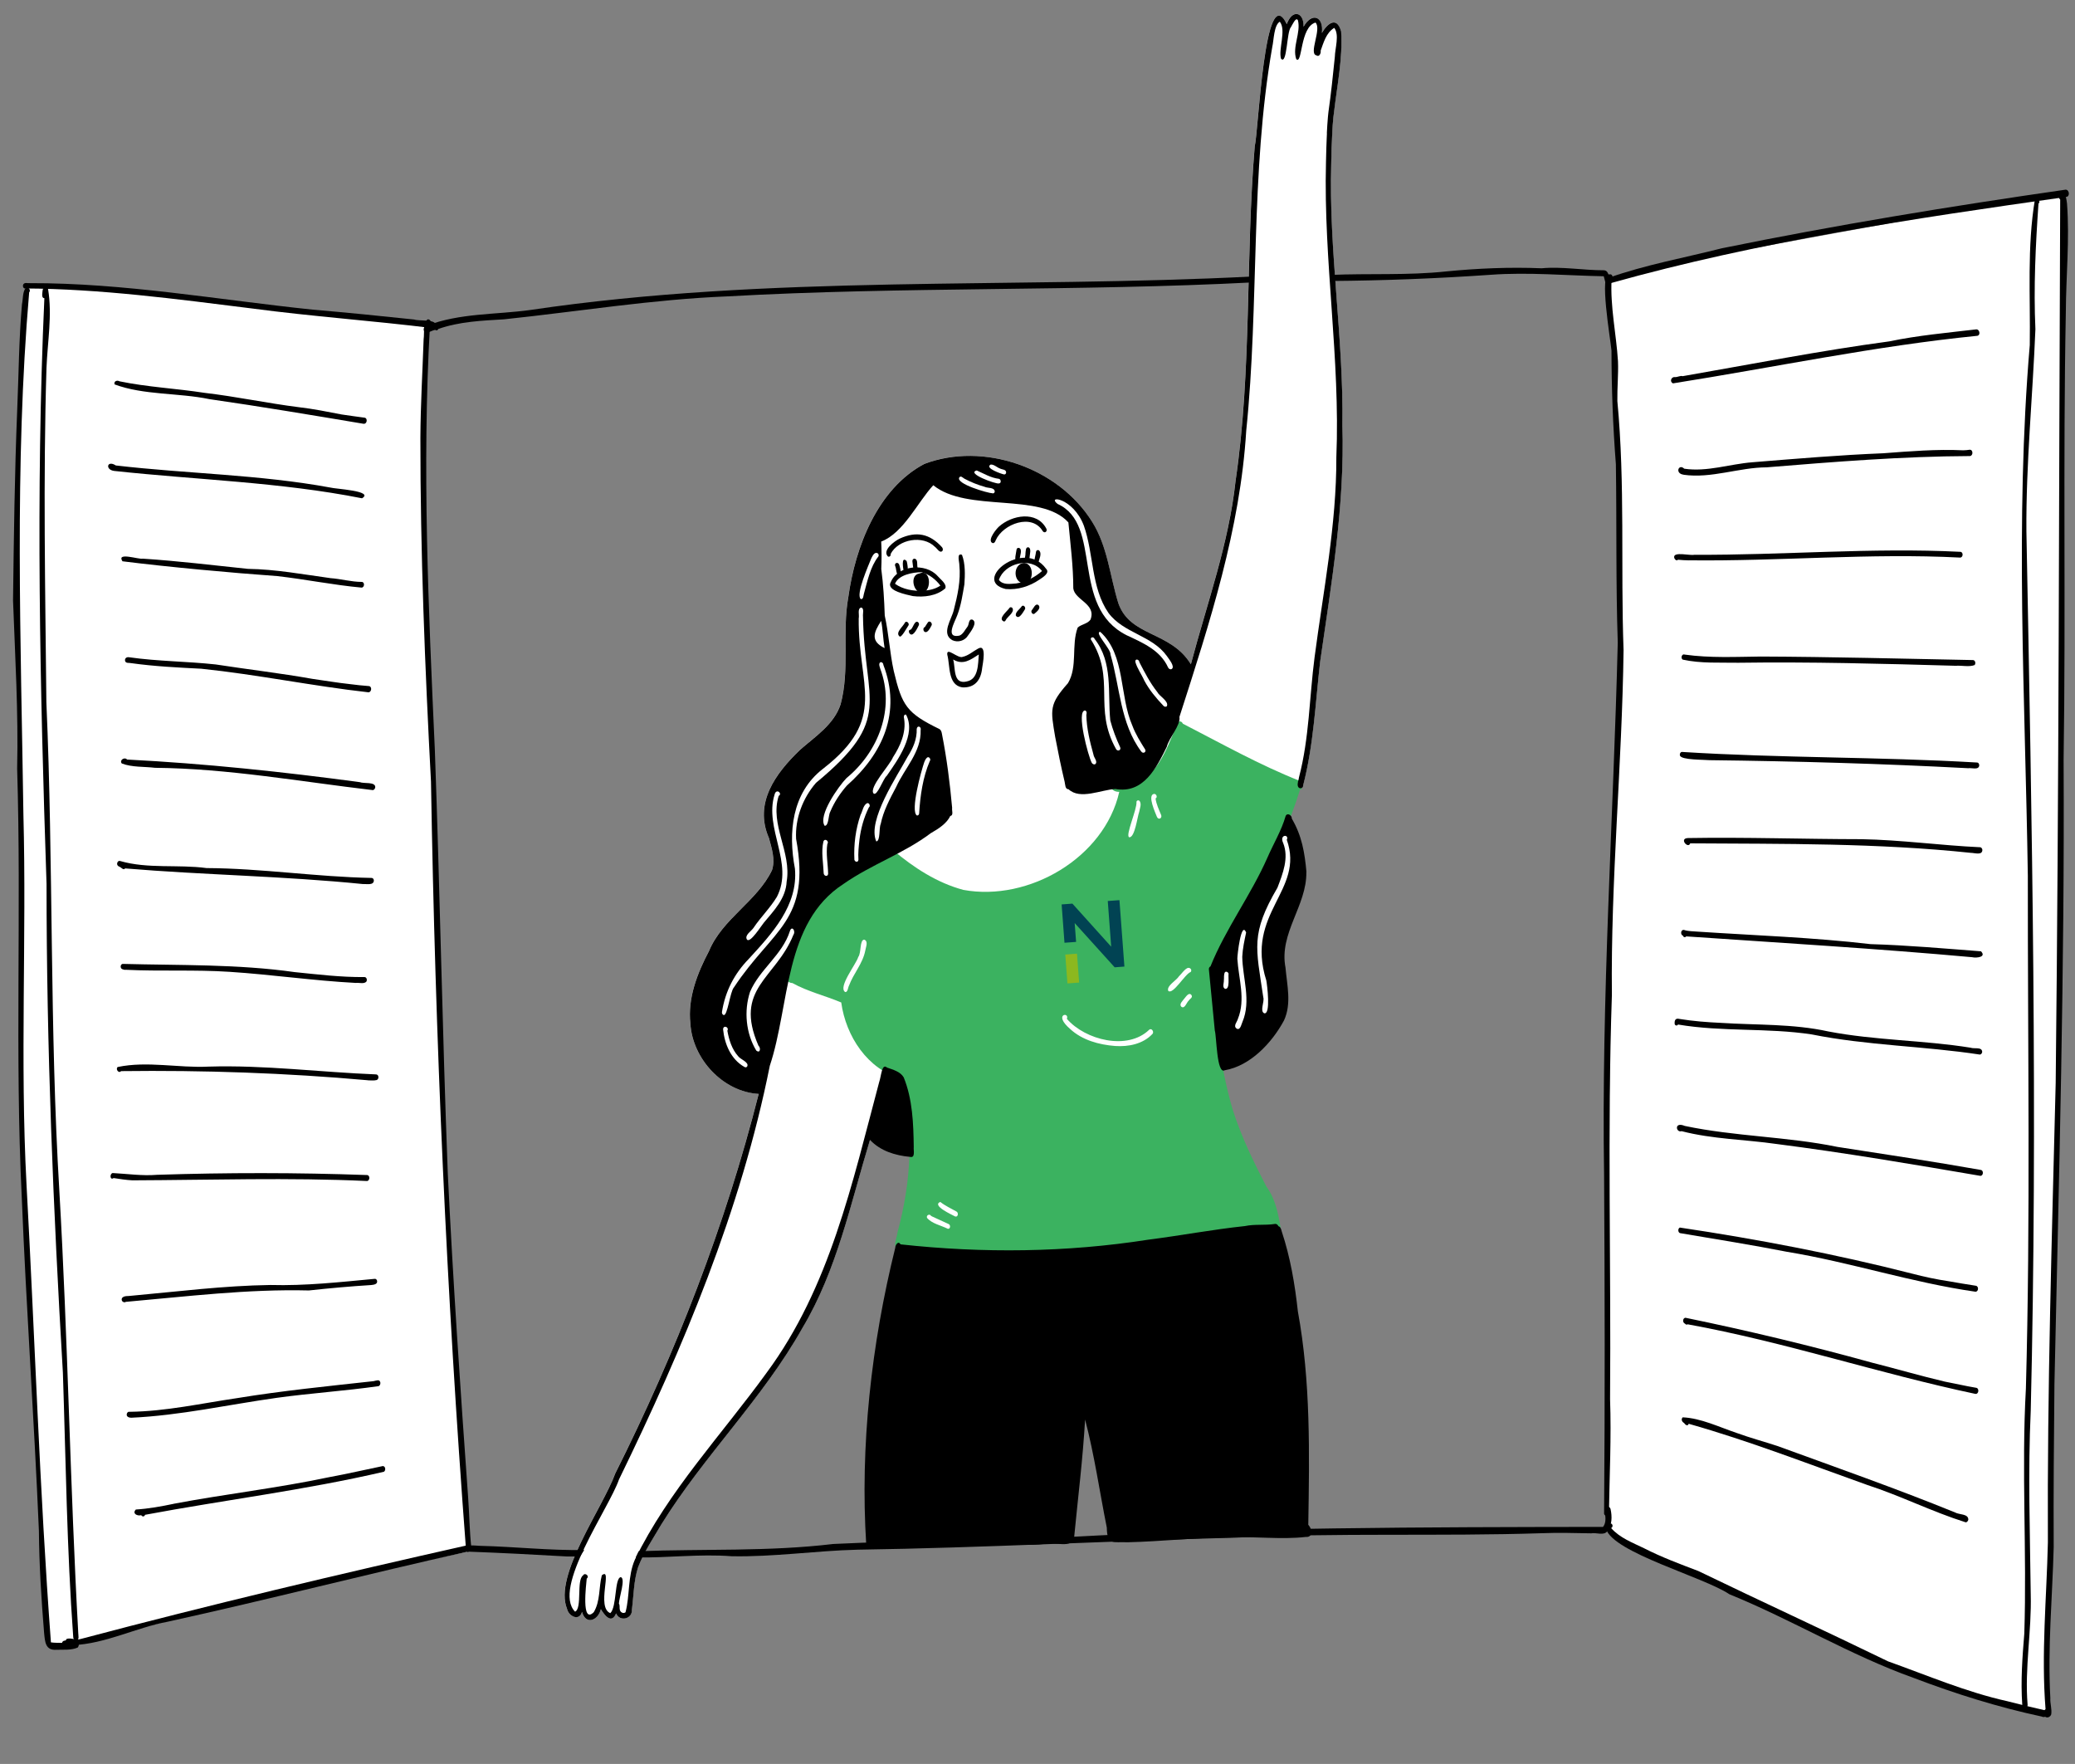 <?xml version="1.0" encoding="UTF-8"?><svg id="Calque_2" xmlns="http://www.w3.org/2000/svg" viewBox="0 0 364.27 309.62"><rect x="0" y="0" width="364.27" height="309.62" fill="#808080" stroke="none"/><defs><style>.cls-1{fill:#014353;}.cls-2{fill:#fff;}.cls-3{fill:#8cb81f;}.cls-4{fill:#3bb260;}</style></defs><polygon class="cls-2" points="282.67 49.42 294.36 46.03 359.24 34.14 361.67 33.88 362.17 36.31 361.75 84.03 361.85 141.41 361.38 195.49 360.44 234.44 360.09 273.67 359.41 290.86 359.49 300.87 358.14 300.86 336.32 294.12 298.51 276.71 283.66 269.87 281.93 268.02 282.23 214.85 282.85 168.38 283.39 144.75 284.35 119.46 284.19 84.53 283.54 65.03 282.67 49.42"/><polygon class="cls-2" points="4.86 50.1 16.4 50.54 56.59 55.23 75.12 56.82 74.31 85.24 74.7 105.75 76.75 164.9 78.02 203.14 81.76 266.19 82.17 272.35 51.6 278.88 12.73 288.78 8.56 288.76 8.11 285.53 5.35 232.05 4.05 204.46 3.76 174.97 3.36 132.33 2.96 105.22 3.17 81.24 4.42 53.33 4.86 50.1"/><path class="cls-2" d="M152.72,200.07c-3.41,11.18-5.79,22.85-11.85,33-6.97,12.42-17.31,22.44-24.78,34.5-1.43,2.45-3.05,4.83-4.07,7.48-.79,2.43-.78,4.99-1.1,7.5,.11,1.6-2.13,2.18-2.77,.64-.51,1.16-1.31,1.49-2.68-.74-.48,1.97-2.63,2.86-3.31,.47-.47,1.7-2.35,.79-2.63-.55-2.39-5.83,6.25-17.65,8.47-23.74,10.65-21.26,19.34-43.56,25.18-66.63-6.27-.35-11.62-6.15-11.99-12.33-.5-4.47,1.21-8.84,3.26-12.73,2.37-5.72,8.45-8.74,11.07-14.21,.6-1.87-.05-3.84-.54-5.64-2.68-6.14,1.14-11.33,5.47-15.49,2.67-2.34,5.95-4.44,7.11-7.97,1.65-6.15,.23-12.62,1.36-18.86,1.21-8.77,5.13-18.98,13.32-23.34,10.36-3.94,23.52,.59,29.48,10.15,2.72,4.33,3.12,9.52,4.6,14.3,2.09,5.93,9.15,4.85,12.73,10.71,2.83-10.69,6.66-21.14,7.85-32.2,2.87-19.52,1.73-39.26,3.37-58.84,.62-1.97,1.7-29.45,5.62-21.32,.93-2.68,3.02-2.19,2.94,.45,1.49-2.62,3.56-1.82,3.22,1.1,.91-1.6,2.61-3.07,3.38-.27,.3,4.71-.71,9.5-1.25,14.18l-.11,.87c-.11,.93-.15,1.87-.2,2.81l-.04,.87c-.06,1.18-.1,2.35-.12,3.52l-.02,.85c-.46,15.39,2.19,30.67,1.96,46.04,.43,13.96-1.92,27.74-3.91,41.51-.83,7.26-1.14,14.59-2.98,21.7"/><g><path d="M81.79,271.72c-3.41-44.77-5.38-89.64-6.13-134.51-1.06-20.09-1.87-40.24-1.86-60.35,.03-5.78,.37-11.55,.57-17.33,.16-1.13-.15-2.5,.62-3.42,.22-.15,.49,.02,.59,.23,.17,.28-.04,.54-.1,.78-1.41,24.83-.26,49.73,.86,74.55,.89,24.74,1.32,49.55,2.27,74.28,.92,19.02,2.21,37.89,3.57,56.86,.22,2.96,.24,5.93,.57,8.89,.03,.27-.14,.59-.44,.59-.29,0-.48-.29-.51-.56Z"/><path d="M281.6,265.66c.16-19.79,.12-39.63,0-59.43-.49-31.16,1.62-62.31,2.4-93.43-.35-10.42-.17-20.91-.33-31.32-.52-6.65-.76-13.26-.77-19.93-.19-2.14-2.23-13.79-.34-13.39,.45-.13,.73,.53,.36,.79-.27,4.87,.82,9.63,1.12,14.46,.09,2.33-.15,4.66-.11,6.99,1.38,14.54,.56,29.14,1.09,43.71-.26,20.19-2.27,40.34-2.05,60.55-.81,23.64-.13,47.29-.32,70.94,.24,6.7-.1,13.4-.2,20.1-.06,.5-.8,.5-.86-.05Z"/><path d="M111.6,273.37c.17-.37,.34-.73,.52-1.09,11.39-.43,22.81,.09,34.16-1.27,13.61-.69,27.28-.42,40.88-1.2,31.38-1.74,62.86-1.75,94.26-1.8,.65-.84,.37-1.9,.29-2.88-.04-.64,.83-.98,1.03-.23,.28,1.29,.28,2.74-.55,3.83-.6,.89-1.94,.23-2.85,.41-2.9-.05-5.8-.14-8.7-.02-17.91,.58-35.84-.11-53.73,.78-22.12,.56-44.2,1.79-66.33,2.11-7.39,.18-14.75,1.3-22.16,1.15-5.64-.43-11.18,.31-16.81,.21Z"/><path d="M99.49,273.2c-5.72-.33-11.45-.63-17.18-.84-.15,.12-.34,.06-.43-.08,0,.01,.02,.03,.03,.04-.9-1.49,1.7-.96,2.48-.98,6.06,.15,12.11,.83,18.17,.73-.24,.37-.49,.73-.72,1.11-.78,.02-1.56,.03-2.34,.02Z"/><path d="M74.54,58.23c-.33-.34-.12-1,.36-1.06,5.84-2.24,12.1-1.92,18.2-2.76,42.08-6.24,84.7-3.72,127.02-5.89-.02,.35-.04,.69-.06,1.04-30.75,1.6-61.58,.73-92.34,2.46-13.15,.52-26.17,2.66-39.24,4.03-3.89,.23-7.82,.39-11.53,1.69-.07,.23-.35,.34-.53,.16-.6,.07-1.31,.69-1.87,.34Z"/><path d="M281.87,49.75c-.12-.42-.2-.84-.33-1.26-6.59-.12-13.2-.74-19.81-.26-9.37,.65-18.74,1.02-28.14,1.09,0-.35-.02-.71-.06-1.06,6.79-.3,13.62,.11,20.37-.62,5.55-.54,11.15-.78,16.72-.55,3.67-.33,7.33,.36,10.98,.35,.91,.09,.82,1.32,1.06,1.99,.16,.54-.61,.98-.8,.33Z"/><path d="M282.65,49.73c-.44-.01-.62-.69-.29-.95,6.46-2.3,13.27-3.51,19.91-5.2,19.99-4.08,40.18-7.39,60.36-10.29,.67,.02,.8,1.24,.07,1.28-26.83,3.79-53.89,7.81-80.05,15.16Z"/><path d="M358.38,301.29c-7.69-1.65-15.12-3.99-22.46-6.78-11.14-3.98-21.36-10.22-32.31-14.67-4.55-3.06-20.39-7.28-21.68-11.49-.02-.4,.8-1.3,1.09-.76,.14,.21,.05,.52-.18,.63,1.53,1.73,3.75,2.55,5.78,3.54,3.07,1.57,6.3,2.77,9.51,3.99,11.07,5.35,22.25,10.48,33.32,15.86,6.92,2.47,13.71,5.39,20.91,6.99,2.2,.56,4.42,1.11,6.63,1.6,.62,.42,.33,1.53-.62,1.08Z"/><path d="M359.01,301.33c-.44-.34-.36-1.02,.09-1.32-.78-9.76,.19-19.52,.41-29.28-.13-26.89,.71-53.77,1.37-80.64,.58-51.7,.56-103.42,.79-155.05-.31-.29-.36-.88,0-1.16,.95-.58,1.13,1.32,1.2,1.87,.47,6.35-.18,12.71-.21,19.06-.51,26.16,.01,52.39-.39,78.56,.2,36.53-.81,73.07-1.61,109.58-.09,9.57-.18,19.07-.13,28.64-.23,8.82-1.08,17.64-.59,26.46-.06,.95,.3,1.92,.16,2.85-.12,.45-.7,.74-1.09,.42Z"/><path d="M355.01,299.22c-.29-4.16,.02-8.34,.36-12.49,.47-14.32-.52-28.71,.28-43.01,.82-30,.31-59.99,.34-89.97-.46-31.06-2.29-62.18,.34-93.18,.13-8.51-.5-17.23,.91-25.6,.44-.37,1.09,.4,.62,.77-.51,7.34-.87,14.69-.54,22.04-.47,11.8-1.67,23.65-1.58,35.48,.98,51.45,2,102.93,.76,154.37-.5,10.74-.13,21.46,0,32.19,.18,6.47-1.09,12.95-.55,19.41,.03,.26-.16,.57-.45,.57-.3,0-.48-.31-.5-.57Z"/><path d="M12.73,288.78c-.63,.1-1.72-.49-.98-1.13,.81-.2,1.63,.31,2.48,.02,22.51-5.97,45.32-11.38,68.02-16.48,.43,.23,.45,1.02-.07,1.15-17.61,3.91-35.1,8.44-52.72,12.31-5.65,1.06-10.94,3.89-16.72,4.12Z"/><path d="M76,57.6c-10.59-1.31-21.23-2.05-31.8-3.46-13.27-1.65-26.52-3.44-39.9-3.51-.29-.11-.35-.55-.16-.78,.25-.29,.69-.12,1.03-.15,16.69-.05,33.17,2.93,49.72,4.65,5.94,.51,11.87,1.1,17.8,1.73,.89,.32,3.81-.1,3.8,.97,0,.26-.21,.56-.49,.54Z"/><path d="M9.93,289.58c-2,.15-2.03-1.43-2.19-3-.49-5.96-.86-11.92-.91-17.89-.83-19.52-2.22-39.01-3.01-58.53-1.23-25.07-.04-50.18-.81-75.27,.23-9.84-.36-19.66-.72-29.49,.14-11.22,.28-22.47,.74-33.67,.26-6.11,.29-12.25,.83-18.34,.21-.96,.07-2.11,.68-2.91,.42-.26,.95,.51,.58,.83-2.61,30.49-1.45,61.12-1.01,91.68,.57,21.61-.6,43.23,.54,64.82,1.47,26.82,2.29,53.72,4.29,80.47,.7,.1,1.28,.07,1.95,.09,.11-.52,.74-.41,1.15-.44,.77-.11,2.32,.19,1.62,1.25-1.12,.51-2.5,.36-3.72,.4Z"/><path d="M12.86,287.41c-1.13-15.47-1.3-30.98-1.82-46.47-1.69-28.59-2.87-57.16-2.87-85.79-1.15-34.26-1.92-68.56-.38-102.82-.4,.02-.41-.5-.37-.76,.05-.4,.01-.87,.35-1.14,.27-.16,.57,.06,.67,.32,.76,4.55-.1,9.25-.28,13.84-.6,19.55-.21,39.11-.02,58.65,1.25,28.6,.56,57.27,2.28,85.84,1.5,25.86,1.88,51.75,3.32,77.6,0,.45,.24,1.13-.35,1.26-.29,.02-.51-.27-.53-.53Z"/><path d="M293.71,67.29c-.65-.25-.35-1.18,.32-1.1,.46,.04,.94-.3,1.36-.16,12.08-2.1,24.13-4.48,36.29-6.11,5.02-1.05,10.12-1.5,15.2-2.1,.61-.11,.88,.95,.27,1.12-17.96,1.79-35.66,5.54-53.44,8.35Z"/><path d="M295.56,83.32c-1.59-.2-.86-2,.11-1.05,4.01,.6,7.98-.82,11.96-1.13,7.65-.62,15.3-1.27,22.98-1.58,4.67-.35,9.33-.74,14.01-.52,.39-.01,.78-.03,1.16-.1,.61-.04,.65,1.03,.06,1.11-11.91,.05-23.82,1.01-35.69,1.98-4.9,.02-9.7,2-14.61,1.3Z"/><path d="M296.5,98.36c-.64-.02-1.29-.04-1.93-.11-.29,.3-.65-.14-.67-.44-.11-1.03,2.81-.25,3.52-.43,15.59,.08,31.17-1.3,46.74-.52,.54,.05,.49,1.02-.07,1.01-15.86-.82-31.73,.67-47.6,.48Z"/><path d="M343.26,116.86c-12.69-.36-25.41-.71-38.1-.53,0,0,0,0,.01,0-3.24-.06-6.6,.15-9.77-.55-.4-.27-.15-1.09,.37-.88,4.42,.62,8.92,.39,13.37,.34,12.42,.05,24.83,.38,37.24,.62,.4,.04,.5,.61,.26,.88-1,.38-2.3,.02-3.39,.13Z"/><path d="M345.46,134.84c-15.09-.8-30.23-1.23-45.35-1.41-.96-.1-4.95-.01-5.19-.81-.09-.28,.1-.71,.45-.63,17.16,1.08,34.46,.84,51.65,1.85,.3-.01,.44,.25,.44,.51-.09,.89-1.38,.37-1.99,.5Z"/><path d="M346.01,149.7c-16.37-1.73-32.84-1.56-49.29-1.67-.35,1.05-2.05-.9-.36-.93,10.14-.17,20.29,.19,30.43,.2,6.94,.12,13.84,1.09,20.75,1.41,.27-.03,.46,.24,.47,.48-.02,.99-1.37,.51-2,.51Z"/><path d="M346.28,168.02c-16.73-1.51-33.5-2.51-50.27-3.66-.15,.24-.51,.15-.56-.12-.5-.16-.4-1.11,.18-1.01,.78,.26,1.63,.22,2.44,.3,10.11,.67,20.24,1.01,30.3,2.19,6.48,.19,12.96,.77,19.4,1.26,.98,1.02-.76,1.19-1.49,1.05Z"/><path d="M347.53,185.1c-9.79-1.49-19.74-1.58-29.47-3.53-7.77-1.19-15.72-.42-23.49-1.74-.12,.3-.56,.18-.58-.12-.05-.61,.14-1.04,.83-.86,2.4,.39,4.83,.58,7.26,.69,6.31,.41,12.69,.14,18.9,1.51,8.24,1.58,16.69,1.52,24.96,2.85,.64,.25,1.98-.2,2.04,.72-.01,.23-.19,.5-.45,.48Z"/><path d="M347.64,206.39c-11.88-2.03-23.83-4.06-35.77-5.59-5.54-.8-11.22-.84-16.66-2.25-.99,.33-1.38-1.73,.56-.92,8.81,1.86,17.95,1.86,26.79,3.68,8.42,1.3,16.79,2.56,25.15,4.04,.56,.05,.5,1.07-.07,1.04Z"/><path d="M346.79,226.73c-11.19-1.6-21.96-5.18-33.11-7.01-6.17-1.21-12.41-2.2-18.6-3.25-.51,.02-.61-.8-.18-1,13.67,2.04,27.34,4.66,40.75,8.08,2.14,.57,4.31,1.02,6.5,1.35,1.57,.27,3.13,.55,4.7,.78,.56,.07,.51,1.07-.07,1.05Z"/><path d="M346.76,244.66c-16.95-3.58-33.42-9.11-50.49-12.21-.15,.12-.36,.04-.46-.11-.46-.17-.45-.97,.07-1.04,10.99,2.26,21.9,4.88,32.71,7.87,4.29,1.08,8.53,2.33,12.83,3.34,1.82,.34,3.65,.78,5.48,1.08,.61,.07,.49,1.18-.14,1.07Z"/><path d="M345,267.18c-5.84-1.84-11.37-4.64-17.2-6.53,.01,0,.02,0,.03,.01,0,0,0,0,0,0,0,0,0,0,0,0-10.42-3.71-20.74-7.74-31.38-10.75-.16,.53-.63,.15-.81-.14-.37-.19-.57-.65-.24-.99,3.18,.13,6.43,1.72,9.5,2.75,2.34,.85,4.74,1.5,7.1,2.27,10.44,3.81,20.93,7.49,31.23,11.68,.71,.42,2.34,.2,2.31,1.27-.05,.25-.28,.52-.55,.44Z"/><path d="M24.94,266.11c-.05-.05-.1-.11-.16-.15-.69,.18-1.62-.29-.93-1,2.19-.13,4.45-.54,6.64-1-.01,0-.02,0-.04,0,9.09-1.72,18.3-2.76,27.35-4.68,3.2-.58,6.27-1.31,9.42-1.95,.47,.05,.54,.76,.18,1-13.82,3.22-27.99,4.95-41.94,7.56-.04,.24-.35,.4-.54,.19,0,0,.02,.02,.02,.02Z"/><path d="M23.03,248.85c-.38,0-.88-.18-.77-.66,.03-.21,.23-.44,.47-.38,6.37-.07,12.66-1.49,18.95-2.41,7.93-1.3,15.92-2.09,23.9-2.97,.44-.07,1.06-.41,1.19,.24,.04,.24-.07,.57-.33,.64-5.93,.84-11.93,1.23-17.87,2.05-8.49,1.19-16.95,3.1-25.54,3.49Z"/><path d="M21.86,228.58c-.4,0-.63-.42-.42-.76,.37-.44,1.09-.28,1.61-.38,8.13-.74,16.25-1.77,24.43-1.89,6.13,.17,12.22-.51,18.31-1.08,.22-.03,.37,.17,.41,.36,.1,.61-.6,.68-1.05,.73-3.65,.23-7.28,.55-10.92,.95-10.77-.27-21.45,1.06-32.15,2-.06,.05-.14,.08-.22,.08Z"/><path d="M23.23,207.18c-1.1-.06-2.21-.23-3.29-.4-.61,.45-.74-.7-.18-.88,2.58,.13,5.21,.53,7.82,.31,12.27-.4,24.54-.4,36.8,.04,.59-.04,.61,.97,.06,1.05-13.74-.64-27.47-.17-41.21-.12Z"/><path d="M64.64,189.62c-14.42-1.29-28.92-1.79-43.39-1.61-.39,.48-1.02-.35-.59-.72,5.19-1.09,10.64,.19,15.93-.07,9.85-.3,19.65,.98,29.47,1.37,.48,.06,.5,.85,.05,.99-.48,.12-.98,.05-1.47,.05Z"/><path d="M62.46,172.53c-7.42-.39-14.77-1.47-22.18-1.95-6.08-.4-12.18-.06-18.25-.36-.19,.06-.4-.08-.59-.12-.37-.16-.33-.86,.1-.91,10.07,.27,20.18,.02,30.19,1.44,4.05,.41,8.14,.91,12.22,.87,.41-.03,.56,.51,.36,.81-.43,.45-1.27,.14-1.84,.22Z"/><path d="M63.76,155.18c-13.9-1.41-27.9-1.59-41.8-2.75-.25,.36-.62-.09-.84-.22-.18-.1-.41-.16-.51-.37-.16-.3,.09-.84,.48-.71,4.87,1.41,10.15,.57,15.17,1.24,9.7,.05,19.31,1.55,28.98,1.73,.23,0,.38,.22,.39,.43,0,.91-1.27,.61-1.87,.64Z"/><path d="M65.4,138.68c-12.71-1.49-25.37-3.79-38.19-3.91-1.91-.23-4.04-.07-5.83-.76-.47-.58,.49-1.2,.93-.69,13.68,.7,27.28,2.14,40.86,3.97,.72,.29,2.67-.1,2.71,.85,0,.25-.2,.55-.47,.55Z"/><path d="M64.69,121.52c-9.82-1.1-19.52-3.12-29.35-4.14-4.13-.21-8.23-.41-12.31-.98-.36-.09-.9,.07-1.06-.35-.13-.49,.25-.77,.72-.68,5.06,.72,10.12,.71,15.18,1.26,5.65,.87,11.34,1.53,16.98,2.53,2.17,.3,4.32,.68,6.5,.91,1.2,.16,2.28,.27,3.45,.36,.55,.11,.43,1.08-.12,1.09Z"/><path d="M63.48,103.14c-4.96-.45-9.85-1.46-14.8-2.02-8.04-.57-19.23-1.6-27.18-2.6,0,0,0,0,0,0-1.1-1.68,2.84-.29,3.57-.46,6.19,.4,12.28,1.15,18.44,1.79,4.9,.07,9.69,.97,14.52,1.63,1.84,.13,3.64,.66,5.49,.66,.55,.03,.48,.99-.05,1Z"/><path d="M63.54,87.46c-14.33-2.84-29.02-3.23-43.5-4.8-1.62-.21-1.26-1.96,.29-.96,12.53,1.46,25.26,1.59,37.67,3.88,.78,.24,7.78,.57,5.54,1.89Z"/><path d="M63.85,74.39c-9.02-1.51-18.04-3.03-27.09-4.33-5.43-1.13-11.55-.68-16.65-2.59-.17-.56,.45-.79,.87-.54,4.92,1.02,9.94,1.25,14.89,2.02,5.58,.65,11.07,1.83,16.64,2.53,2.51,.29,4.99,.79,7.46,1.27,1.35,.21,2.71,.38,4.06,.57,.56,.11,.39,1.14-.18,1.06Z"/><path class="cls-4" d="M228.29,137.12c.46,.2,.53,.85,.24,1.09,.03,.2-.07,.41-.32,.42-3.45,11.17-9.65,21.3-15.62,31.28,.74,8.36,1.43,16.85,3.83,24.92,1.51,4.73,3.63,9.05,5.88,13.42,1.56,2.1,2.08,4.68,2.5,7.2,0,0,0,0,0,0,.03,.57-.68,.62-.91,.17-12.23,1.38-24.38,3.94-36.66,5.09-6.76,.59-13.51,.16-20.23-.64-3.05-.05-6.1-.31-9.12-.79-1.39-.18-.39-2.02-.34-2.91,2.43-8.89,2.95-18.03,.74-27.01-5.98-1.61-9.79-7.49-10.6-13.4-2.82-1.19-5.86-1.9-8.58-3.41-.65,.04-1.63-.85-1.11-1.51,.5-2.16,.62-4.35,1.56-6.41,1.17-3.37,2.58-6.85,5.26-9.29,3.47-2.85,7.66-5.07,12.04-6.05,3.58,3.01,7.66,5.68,12.27,6.91,11.48,2.11,24.76-5.65,27.37-17.21-2.04,.03-1.96-2.39,.13-1.41,.18-1.21,0-2.48,.26-3.61,1.48-.71,.81,2.9,.89,3.68,5.07-.37,6.9-5.92,8.62-9.91-.89-.34-.44-1.53,.5-1.04,.29-.2,.64,.02,.75,.32,6.8,3.5,13.5,7.27,20.62,10.08Z"/><path d="M170.73,108.77c.97,.52-.38,2.18-.78,2.76-.56,.95-1.8,1.31-2.79,.83-1.98-1.14-.1-3.67,.27-5.25,.66-2.56,1.26-5.23,.99-7.88,.03-.53-.55-2.24,.46-1.84,.6,1.57,.54,3.5,.42,5.19-.32,1.82-.58,3.68-1.25,5.41-.42,1.17-2.19,4.11,.38,3.58,.66-.26,.95-.99,1.37-1.51,.36-.38,.18-1.51,.93-1.29Z"/><path d="M168.91,120.65c-2.56-.43-2.09-3.81-2.61-5.72-.19-1.49,1.87,.75,2.72,.36,1.01-.22,1.81-.98,2.7-1.45,1.56-.88,.8,2.68,.7,3.41-.2,2.08-1.26,3.53-3.5,3.4Zm.76-1.03c2.12-.35,2.02-3.07,2.16-4.74-1.48,.95-2.76,1.92-4.5,.88,.44,1.48-.07,4.39,2.34,3.87Z"/><path d="M176.56,103.39c-6.1-1.42,3.18-8.98,7.07-3.57,.78,.76-.62,1.54-1.17,1.93-1.72,1.17-3.81,1.83-5.9,1.64Zm1.83-.98c1.68-.26,3.27-1.06,4.54-2.18-2-2.59-6.62-1.35-7.57,1.56,.7,.94,2.01,.69,3.03,.62Z"/><path d="M160.26,104.63c-1-.24-4.75-.91-3.89-2.44,1.23-3,6.14-3.46,8.24-1.07,.47,.56,1.65,1.38,1.34,2.15-1.51,1.34-3.75,1.6-5.69,1.36Zm1.76-.95c1.08-.05,2.16-.27,3.07-.89-.82-1.09-2.01-2.02-3.34-2.35-1.51,.01-4.01,.45-4.63,2.03,1.37,.98,3.23,1.32,4.89,1.21Z"/><path d="M157.73,101.06c-.47-.42-.33-1.19-.59-1.73-.16-.54,.51-.74,.71-.23,.15,.42,.22,.86,.31,1.3,.39,.35,.05,.93-.43,.66Z"/><path d="M158.71,100.44c-.16-.43-.58-2.98,.45-1.96,.15,.44,.56,2.93-.45,1.96Z"/><path d="M160.53,100.07c-.24-.19-.23-.54-.27-.82,0-.38-.31-1.09,.24-1.19,.69,.07,.46,1.01,.56,1.49,.17,.35-.17,.81-.53,.52Z"/><path d="M178.57,98.76c-.65-.35-.16-1.71-.11-2.32,.04-.19,.22-.32,.42-.27,.7,.24,.12,1.46,.13,2.01,.22,.31-.07,.75-.44,.58Z"/><path d="M180.05,98.48c-.29-.37,0-.9-.03-1.33,.06-.36-.01-1.23,.57-1.07,.51,.26,.17,1.24,.16,1.71-.04,.4-.16,1.11-.69,.68Z"/><path d="M181.54,98.8c.03-.66,.26-1.31,.34-1.97,.04-.22,.27-.34,.48-.25,.68,.54-.01,1.7-.13,2.41,0,0,0,0,0,0-.15,.4-.65,.16-.68-.19Z"/><path d="M161.47,103.98c-1.28-.45-1.66-3.1-.08-3.31,2.27-1.01,2.22,3.89,.08,3.31Z"/><path d="M179.88,102.45c-2.1-.11-2.12-3.47-.09-3.64,1.79,.13,1.76,3.41,.09,3.64Z"/><path d="M155.88,97.68c-1.07-1.07,1.14-2.7,2.06-3.14,2.93-1.34,5.26-.88,7.42,1.5,.16,.17,.23,.47,.07,.67-.45,.47-.95-.49-1.3-.72-2.11-2.12-6.42-1.37-7.78,1.25,.08,.29-.19,.58-.47,.44Z"/><path d="M174.1,95.24c-.67-.58,.77-2.34,1.25-2.79,2.26-2.05,6.65-2.85,8.32,.31,.28,.46-.25,.95-.61,.48-1.89-3.2-6.98-1.28-8.25,1.57-.1,.31-.35,.71-.71,.43Z"/><path d="M157.92,111.71c-.82-.68,.67-1.77,.96-2.46,.3-.34,.78,.16,.62,.5-.25,.33-1.24,2.25-1.58,1.96Z"/><path d="M159.83,111.32c-.31-.16-.43-.8,.04-.79,.43-.32,.69-1.71,1.29-1.33,.15,.12,.22,.34,.15,.52-.21,.42-.9,1.96-1.48,1.61Z"/><path d="M162.29,110.88c-.25-.19-.27-.72,.07-.81,.19-.28,.35-.58,.55-.85,.33-.38,.84,.21,.62,.57-.21,.37-.7,1.46-1.24,1.09Z"/><path d="M176.21,109.08c-1.12-.51,.69-1.84,1.04-2.42,.14-.13,.34-.08,.47,.05,.48,.78-.91,1.52-1.2,2.21,0,0,0,0,0,0-.06,.11-.18,.18-.31,.17Z"/><path d="M178.33,108.05c-.11-.65,.74-1.14,1.06-1.66,.33-.27,.72,.24,.54,.56-.3,.44-1.05,1.95-1.6,1.1Z"/><path d="M181.11,107.13c.32-.32,.67-1.36,1.22-.89,.46,.56-.37,1.18-.77,1.51-.32,.14-.62-.34-.45-.61Z"/><path d="M229.8,267.8c.54,.65,.67,2.07-.52,1.97-4.46,.51-8.9-.13-13.37,.1-5.99,0-11.99,.7-17.97,.84-2.54-.13-3.57,.63-3.64-2.58-1.26-6.28-2.17-12.74-3.81-18.96-.39,6.82-1.24,13.65-1.9,20.43-.03,2.47-3.74,.9-5.26,1.4-2.55,.31-5.13,.06-7.69,.13-5.44-.13-10.84,.13-16.27-.03-2.28,.18-4.56,.24-6.84,.31-.23,.04-.38-.08-.46-.26-1.1-17.28,.89-35.18,5.09-52.12,.02-.51,.51-1.31,.94-.61,14.46,1.58,29.08,1.43,43.48-.82,5.67-.72,11.28-1.79,16.96-2.39,1.73-.37,3.55-.1,5.24-.37,.31-.06,.54,.14,.64,.39,.37,.08,.51,.58,.59,.92,1.51,4.55,2.31,9.27,2.83,14.02,2.27,12.37,2.03,24.98,1.83,37.5,.05,.03,.09,.06,.12,.11Z"/><path d="M155.29,113.76c-.27-1.63-.29-3.18-.6-4.78-1.29,2.01-1.96,3.52,.6,4.78ZM232.93,23.4c.05-.96,.1-1.92,.19-2.88l.09-.86c.46-3.21,.79-6.43,1.12-9.65,.03-1.53,.84-3.91-.1-5.12-1.41,.85-1.87,2.57-2.39,4.01,.11,.39-.26,1.19-.71,.82-1.48-.21,.95-4.65-.19-5.76-2.75,.78-2.28,7.48-3.38,6.42-.74-2.11,.83-4.61,.3-6.79-.33-.78-1.06,.91-1.24,1.18-.74,.72-.66,6.72-1.73,5.54-.51-1.64,.96-5.02-.22-6.5-1.04,.6-1.05,3.29-1.31,4.38-3.91,22.31-2.27,44.98-4.58,67.4-1.05,17.29-6.46,33.88-11.73,50.25,.24,1.48-1.82,3.63-2.22,5.25-1.83,3.71-4.09,8.27-9.02,7.4-2.5,.12-6.19,1.96-8.23,.04-.61,.03-.57-.86-.68-1.31-.61-2.54-1.17-5.28-1.66-7.87-.82-4.86-1.06-5.7,2.25-9.44,1.73-2.91,.55-6.64,1.7-9.75,.62-.58,1.74-.65,2.25-1.4,1.07-2.78-2.76-3.41-3.02-5.48,0-3.89-.5-7.72-.86-11.58-4.83-5.35-17.76-1.67-23.72-6.53-2.79,3.04-5.22,8.38-9.14,9.89,.08,1.58,.08,3.26,.01,4.81,.36,2.71,.52,5.46,.61,8.18,.71,3.21,.88,6.52,1.58,9.72,1.45,6.11,2.28,7.4,8.02,10.2,.3,.18,.39,.54,.44,.85,.85,4.29,1.4,8.63,1.79,12.98,0,0,0,0,0,0-.09,.43,.3,1.32-.32,1.42-.62,1.31-2.06,2.25-3.42,3.02-4.76,3.59-10.48,5.51-15.35,8.93-10.5,6.79-9.36,21.24-12.92,31.91-5.05,25.31-15.2,49.48-26.47,72.6-1.75,5.09-11.83,19.11-7.7,23.23,0,0-.02,0-.03-.01,1.31-.54,.22-5.59,1.42-6.37,.3-.58,1.21,.1,.64,.56-.08,.96-1,8.11,1.24,5.89,1.16-1.94,.87-4.34,1.41-6.47,1.96-1.57-1.02,5.65,1.49,6.64,1.16-1.05,.72-6.19,1.85-6.32,.87,.27-.29,3.54-.34,4.64,.21,.32,.07,.72,.16,1.08,.08,.45,.61,.75,1,.45,.79-2.96,.36-6.33,1.65-9.25,5.92-12.12,15.27-21.95,23.11-32.78,11.1-14.98,15.05-33.35,19.77-51.03,.38-1.08,.45-3.37,1.38-2.55,1.05,.37,2.33,.7,2.93,1.72,1.55,3.83,1.71,8.12,1.76,12.21-.07,.53,.31,1.95-.6,1.75-2.61-.24-5.23-1.02-7.08-2.99-3.41,11.18-5.79,22.85-11.85,33-6.97,12.42-17.31,22.44-24.78,34.5-1.43,2.45-3.05,4.83-4.07,7.48-.79,2.43-.78,4.99-1.1,7.5,.11,1.6-2.13,2.18-2.77,.64-.51,1.16-1.31,1.49-2.68-.74-.48,1.97-2.63,2.86-3.31,.47-.47,1.7-2.35,.79-2.63-.55-2.39-5.83,6.25-17.65,8.47-23.74,10.65-21.26,19.34-43.56,25.18-66.63-6.27-.35-11.62-6.15-11.99-12.33-.5-4.47,1.21-8.84,3.26-12.73,2.37-5.72,8.45-8.74,11.07-14.21,.6-1.87-.05-3.84-.54-5.64-2.68-6.14,1.14-11.33,5.47-15.49,2.67-2.34,5.95-4.44,7.11-7.97,1.65-6.15,.23-12.62,1.36-18.86,1.21-8.77,5.13-18.98,13.32-23.34,10.36-3.94,23.52,.59,29.48,10.15,2.72,4.33,3.12,9.52,4.6,14.3,2.09,5.93,9.15,4.85,12.73,10.71,2.83-10.69,6.66-21.14,7.85-32.2,2.87-19.52,1.73-39.26,3.37-58.84,.62-1.97,1.7-29.45,5.62-21.32,.93-2.68,3.02-2.19,2.94,.45,1.49-2.62,3.56-1.82,3.22,1.1,.91-1.6,2.61-3.07,3.38-.27,.3,4.71-.71,9.5-1.25,14.18l-.11,.87c-.11,.93-.15,1.87-.2,2.81l-.04,.87c-.06,1.18-.1,2.35-.12,3.52l-.02,.85c-.46,15.39,2.19,30.67,1.96,46.04,.43,13.96-1.92,27.74-3.91,41.51-.83,7.26-1.14,14.59-2.98,21.7,0,.55-.73,.7-.92,.14-.15-.52,.14-1.08,.2-1.6,1.8-6.86,1.81-13.99,2.72-20.99,1.53-11.68,3.87-23.34,3.83-35.16,.71-17.29-2.27-34.44-1.82-51.73l.02-.84c.02-1.15,.06-2.3,.11-3.45l.04-.86Z"/><path d="M229.33,153.08c.1,5.89-4.83,10.72-3.66,16.76,.27,3.09,1.1,6.35-.27,9.29-2.13,3.95-5.93,7.97-10.4,8.73-1.42,.78-1.42-5.98-1.74-6.98-.36-3.6-.7-7.17-1.04-10.76-.01-.21,.1-.41,.28-.49,2.64-6.58,7.13-12.56,10-19.1,1.06-2.44,2.47-4.75,3.2-7.31,.31-.64,1.12-.1,1.08,.47,1.79,3.05,2.26,6.01,2.57,9.37Z"/><path class="cls-2" d="M174.27,86.59c-.83-.02-6.56-1.67-5.86-2.79,.27-.38,.64,.09,.91,.23,1.14,.61,2.34,1.08,3.54,1.42,.55,.27,1.67,.05,1.77,.8,0,.2-.16,.38-.36,.35Z"/><path class="cls-2" d="M175.32,84.86c-.55,.11-5.77-1.78-3.85-2.28,1.27,.55,2.47,1.3,3.87,1.46,.43,.06,.48,.85-.01,.81Z"/><path class="cls-2" d="M176.27,83.28c-.49-.1-3.5-1.13-2.35-1.74,.61-.03,1.09,.51,1.64,.7,.37,.2,1.07,.13,1.07,.69,0,.19-.16,.39-.35,.34Z"/><path class="cls-2" d="M151.11,105.15c-.94-.78,1.39-5.98,1.85-7.16,.21-.39,.54-1.16,1.1-.89,.18,.11,.26,.4,.14,.58-1.41,1.78-1.93,4.34-2.53,6.51-.11,.32-.07,1.06-.57,.96Z"/><path class="cls-2" d="M127.04,178.17c-.21-.07-.33-.31-.3-.53,.58-3.65,2.16-6.71,4.72-9.34,4.06-4.43,8.68-9.37,8.09-15.84-1.2-6.32-.56-13.26,4.89-17.49,11.52-8.91,6.17-14.48,6.31-26.43,.14-.58-.28-1.73,.43-1.9,.58,.13,.26,1.11,.32,1.54,.24,15.24,5.48,17.89-8.25,29.23-2.33,2.69-3.69,6.29-3.49,9.84,2.66,14.48-4.14,15.78-10.92,26.07-.67,.72-1.13,5.08-1.8,4.84Z"/><path class="cls-2" d="M130.64,187.25c-2.33-1.33-3.44-3.99-3.7-6.57,.02-.82,1.12-.41,.75,.24,.29,1.61,.79,3.24,1.9,4.48,.38,.55,1.97,1.05,1.58,1.79-.11,.2-.38,.2-.54,.05Z"/><path class="cls-2" d="M144.77,144.95c-1.22-1.79,2.46-6.96,3.84-8.38,5.59-4.6,8.55-12.2,5.92-19.19-.09-.32-.27-.69-.11-1.01,.22-.34,.67-.01,.65,.32,3.2,8.31-.06,15.58-6.41,21.21-1.18,1.35-2.2,2.9-2.89,4.54-.37,.59-.25,2.54-1,2.51Z"/><path class="cls-2" d="M144.6,153.29c-.07-1.85-.47-3.76-.05-5.58,.26-.68,1.06-.03,.69,.43-.27,1.72,.11,3.48,.14,5.22-.03,.59-.74,.44-.78-.07Z"/><path class="cls-2" d="M153.37,139.29c-.93-1.01,2.9-5.05,3.38-6.35,1.29-1.98,2.35-4.36,1.97-6.78-.09-.28-.09-.78,.33-.73,1.85,3.4-1.4,7.91-3.38,10.75-.63,.49-1.66,3.6-2.3,3.11Z"/><path class="cls-2" d="M149.99,150.85c-.13-2.61,.22-5.33,1.08-7.81,.37-.65,.47-1.81,1.22-2.08,.36,0,.55,.56,.24,.76-.88,1.79-1.41,3.7-1.65,5.68-.13,1.16-.26,2.35-.18,3.51-.04,.54-.67,.41-.72-.06Z"/><path class="cls-2" d="M132.77,184.41c-1.83-3.01-2.2-6.97-1.1-10.31,1.68-3.96,5.67-6.48,6.99-10.65,.33-1.07,1.1-.05,.61,.67-3.12,7.7-10.51,9.35-6.12,19.43,.45,.38,.31,1.41-.37,.86Z"/><path class="cls-2" d="M131.13,164.92c-.47-.77,.75-1.46,1.14-2.04,1.27-1.9,2.94-3.51,4.12-5.47,3.03-5.89-2.28-11.98-.41-17.95,.29-1.17,1.45-.16,.72,.24-1.59,5.06,2.29,9.87,1.4,15.03-.14,2.95-2.22,5.09-4,7.22-.45,.52-2.42,3.7-2.97,2.96Z"/><path class="cls-2" d="M153.83,147.69c-1.63-3.68,3.67-11.45,5.53-14.91,.94-1.48,1.63-3.05,1.57-4.83,.1-.72,.86-.41,.69,.21,.14,3.81-2.82,6.69-4.3,9.98-1.1,2.08-2.24,4.18-2.71,6.5-.33,.67-.03,3-.78,3.05Z"/><path class="cls-2" d="M160.96,143.14c-1.19-.8,.78-7.86,1.28-9.31,.12-.31,.26-.65,.52-.86,.35-.25,.72,.33,.47,.61-1.23,2.86-1.68,6.07-1.87,9.17,0,.22-.17,.43-.4,.39Z"/><path class="cls-2" d="M205.07,117.18c-1.36-3.05-4.46-4.35-7.27-5.67-10.06-5.04-4.09-19.44-12.15-23.06-1.97-1.58,2.76-1.1,4.62,3.81,1.76,4.96,1.25,10.87,4.32,15.32,2.65,3.59,7.68,3.94,10.27,7.59,.32,.48,1.48,1.86,.83,2.26-.23,.14-.51-.03-.62-.25Z"/><path class="cls-2" d="M195.94,131.51c-4.1-7.3,0-12.28-4.45-19.29-.04-.46,.55-.46,.67-.07,3.26,4.15,2.27,9.41,2.75,14.3,.43,1.62,1.03,3.2,1.74,4.72,.2,.51-.41,.78-.72,.34Z"/><path class="cls-2" d="M200.35,131.92c-3.7-4.96-3.73-11.32-5.4-17.04,.08-.97-2.94-3.95-1.79-3.97,4.45,4.08,3.32,11.21,5.62,16.44,.56,1.51,1.42,2.87,2.27,4.23,.2,.49-.41,.76-.7,.33Z"/><path class="cls-2" d="M204.24,123.88c-1.28-1.35-2.49-2.78-3.36-4.43-.48-1.1-1.24-2.1-1.57-3.27-.08-.63,.67-.47,.71,.05,.93,1.8,1.87,3.63,3.13,5.22,.39,.78,2.07,1.61,1.7,2.5-.18,.18-.47,.1-.62-.07Z"/><path class="cls-2" d="M191.65,133.87c-.58-1.03-2.79-9.21-1.14-9.16,.34,.18,.25,.48,.2,.79,.05,2.37,.62,4.68,1.25,6.95,.05,.53,.84,1.26,.3,1.69-.23,.11-.5-.06-.61-.26Z"/><path class="cls-2" d="M221.92,177.85c-.79-.4,.1-2.02-.15-2.81-1.28-8.73-2.26-11.11,2.49-19.23,.94-2.47,2.04-5.22,1.01-7.82-.74-1.58,1.11-1.59,.63-.58,3.18,8.97-7.36,12.76-3.6,24.68,.15,.77,.82,6.09-.38,5.76Z"/><path class="cls-2" d="M217.08,180.53c-.63-.45,.11-1.16,.24-1.7,1.38-3.42,.12-7.03-.1-10.53-.02-.57,.67-6.78,1.54-4.62-.3,1.41-.61,2.81-.68,4.26,.06,3.73,1.6,7.72,.04,11.42-.2,.41-.38,1.58-1.04,1.18Z"/><path class="cls-2" d="M215.09,173.57c-.58-.23-.21-1.04-.24-1.46,.07-.48-.06-1.04,.19-1.46,.22-.22,.58,0,.64,.26-.1,.59,.28,2.75-.59,2.66Z"/><path class="cls-2" d="M148.39,174.14c-1.37-.82,1.93-4.92,2.28-6.17,.55-.67,.22-3.06,1.06-3.03,.76,.29,.25,1.35,.17,1.92-.44,2.28-2.07,4.01-2.85,6.13-.19,.32-.2,1.18-.67,1.15Z"/><path class="cls-2" d="M205.1,173.94c-.4-.87,1.44-1.85,1.88-2.59,.5-.46,.87-1.13,1.48-1.43,.44-.18,.87,.3,.57,.69-.99,.32-3.07,4.02-3.93,3.33Z"/><path class="cls-2" d="M207.39,176.71c-.46-.46,.23-1.02,.47-1.37,.31-.33,.84-1.29,1.31-.67,.27,.44-.3,.64-.49,.97-.39,.32-.68,1.52-1.3,1.07Z"/><path class="cls-2" d="M195.77,183.6c-2.84-.22-5.78-1.02-7.91-2.99-3.04-2.63-.06-3.05-.57-1.78,3.21,3.72,10.63,5.62,14.45,1.92,.43-.38,.92,.39,.57,.74-1.66,1.77-4.21,2.27-6.54,2.11Z"/><path class="cls-2" d="M198.23,146.96c-.72-.29,1.4-4.9,1.28-6.21,.03-.29,.42-.36,.57-.12,.36,.56,0,1.27-.09,1.87-.33,.87-.76,4.57-1.76,4.46Z"/><path class="cls-2" d="M203.11,143.4c-.27-.71-1.75-3.85-.52-4.05,.42-.04,.67,.63,.27,.8,.14,1.05,.59,1.94,.97,2.88,.25,.57-.43,.97-.72,.37Z"/><path class="cls-2" d="M166.34,215.66c-1.18-.58-2.75-.88-3.6-1.89-.18-.48,.48-.78,.72-.34,.07,.04,.14,.07,.22,.11,0,0-.02,0-.03-.01,.96,.47,1.94,.86,2.9,1.33,.39,.18,.28,.97-.21,.81Z"/><path class="cls-2" d="M167.67,213.52c-.56-.31-4.16-1.92-2.6-2.55,.85,.68,1.88,1.14,2.83,1.68,.42,.2,.3,1.05-.23,.87Z"/></g><g><path class="cls-1" d="M186.37,158.75l1.89-.14,6.81,7.56-.6-8.02,2.05-.15,.87,11.66-1.71,.13-7.02-7.77,.25,3.31-2.04,.15-.5-6.73Z"/><rect class="cls-3" x="187.21" y="167.45" width="2.06" height="5.08" transform="translate(-12.12 14.47) rotate(-4.26)"/></g></svg>
